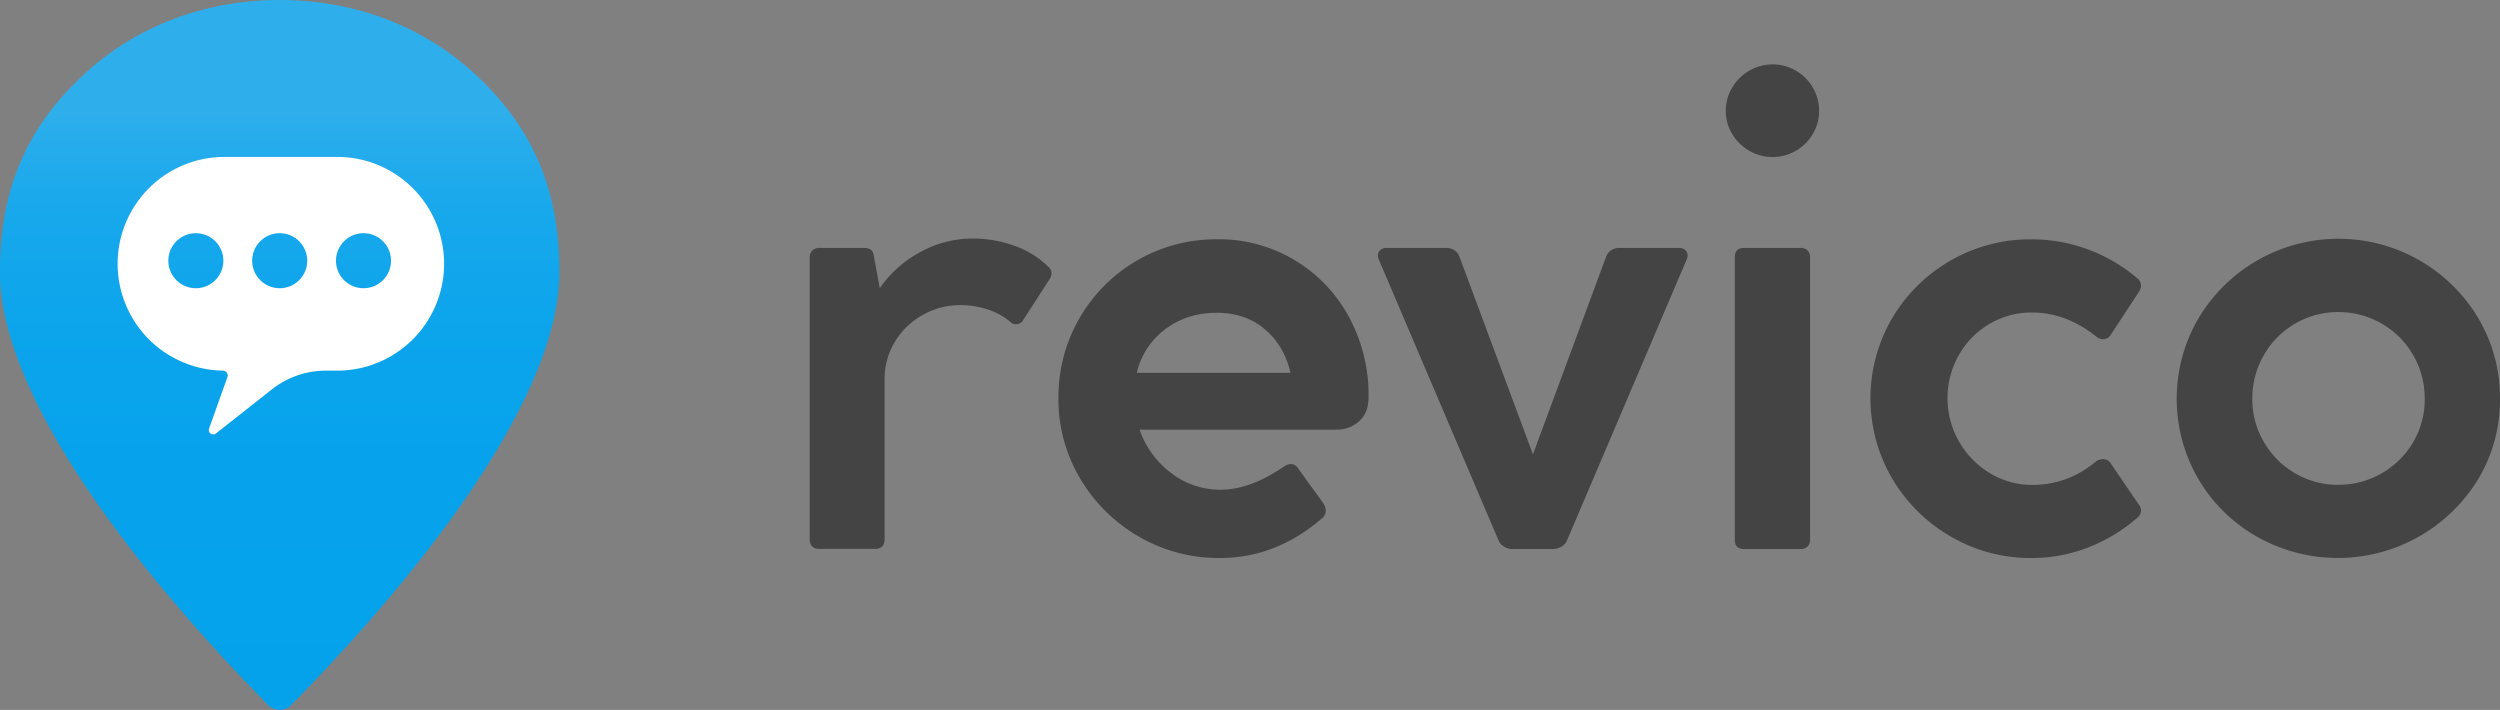 <?xml version="1.0" encoding="UTF-8"?> <svg xmlns="http://www.w3.org/2000/svg" xmlns:xlink="http://www.w3.org/1999/xlink" id="Слой_1" data-name="Слой 1" viewBox="0 0 1407.68 399.74"><rect x="0" y="0" width="1407.68" height="399.74" fill="#808080" stroke="none"/><defs><style>.cls-1{fill:none;}.cls-2{fill:#444;}.cls-3{clip-path:url(#clip-path);}.cls-4{fill:url(#Безымянный_градиент_132);}.cls-5{clip-path:url(#clip-path-2);}.cls-6{fill:#fff;fill-rule:evenodd;}</style><clipPath id="clip-path" transform="translate(-539.21 -302.74)"><path class="cls-1" d="M696.69,302.74C652,302.74,613.27,319.17,585,346c-30.91,29.37-45.82,63.43-45.82,109.88,0,79.17,97.15,189.13,151,243.85a9.12,9.12,0,0,0,13,0c53.83-54.72,151-164.68,151-243.85,0-46.45-14.92-80.51-45.82-109.88C780.11,319.17,741.4,302.74,696.69,302.74Z"></path></clipPath><linearGradient id="Безымянный_градиент_132" x1="1090.01" y1="706.15" x2="1090.98" y2="706.15" gradientTransform="matrix(0, -482.01, -482.01, 0, 340532.2, 525867.97)" gradientUnits="userSpaceOnUse"><stop offset="0" stop-color="#04a2ec"></stop><stop offset="0.47" stop-color="#06a3ec"></stop><stop offset="0.64" stop-color="#0da5ec"></stop><stop offset="0.76" stop-color="#18a8ec"></stop><stop offset="0.86" stop-color="#29adec"></stop><stop offset="0.88" stop-color="#2eafec"></stop><stop offset="0.9" stop-color="#2eafec"></stop><stop offset="1" stop-color="#2eafec"></stop></linearGradient><clipPath id="clip-path-2" transform="translate(-539.21 -302.74)"><rect class="cls-1" x="539.21" y="302.74" width="314.97" height="399.74"></rect></clipPath></defs><path class="cls-2" d="M1131.26,456.59a6.32,6.32,0,0,1-1.17,3.52l-14.65,22.65a4.54,4.54,0,0,1-4.3,2.54,3.69,3.69,0,0,1-2.73-1l-1.37-1.18a37.82,37.82,0,0,0-12.69-6.44,49.36,49.36,0,0,0-14.07-2.15,43.16,43.16,0,0,0-21.58,5.57,42,42,0,0,0-15.62,15.13,39.71,39.71,0,0,0-5.77,20.9v90q0,5.67-5.46,5.67H1000.6q-5.48,0-5.47-5.67V447.8a5.43,5.43,0,0,1,1.46-4,5.68,5.68,0,0,1,4.2-1.47h24.81c3.12,0,4.94,1.18,5.46,3.52l3.52,19.14a65.33,65.33,0,0,1,23-20.41,60.79,60.79,0,0,1,29.2-7.52,68.75,68.75,0,0,1,23.73,4.1,51,51,0,0,1,18.85,11.72A4.3,4.3,0,0,1,1131.26,456.59Z" transform="translate(-539.21 -302.74)"></path><path class="cls-2" d="M1268.76,449.56a83.15,83.15,0,0,1,30.57,32.72,92,92,0,0,1,10.45,45q-.21,8.21-5.47,12.8a18.44,18.44,0,0,1-12.5,4.59H1180.87A51.67,51.67,0,0,0,1198.54,569a45,45,0,0,0,28,9.48q16.8,0,35.94-13.28a8,8,0,0,1,3.71-1.18,4.93,4.93,0,0,1,3.91,2.35l6.83,9.57q4.69,6.26,7.62,10.54a7.59,7.59,0,0,1,1.17,3.91,5.37,5.37,0,0,1-2,4.1Q1257.63,617,1226,616.94a89,89,0,0,1-45.61-12.11,90.82,90.82,0,0,1-33-32.71,86.7,86.7,0,0,1-12.2-45,88.73,88.73,0,0,1,89.45-89.65A82.72,82.72,0,0,1,1268.76,449.56Zm-73.44,38.57a42.33,42.33,0,0,0-16,24.52h86.52q-3.51-15.24-14.45-24.52t-27.15-9.27Q1207.63,478.86,1195.32,488.13Z" transform="translate(-539.21 -302.74)"></path><path class="cls-2" d="M1488.1,443.51a3.93,3.93,0,0,1,1.36,3.12,5.18,5.18,0,0,1-.58,2.34l-67.39,158.21a7,7,0,0,1-3,3.32,9.1,9.1,0,0,1-4.79,1.37h-22.85a9.1,9.1,0,0,1-4.79-1.37,7,7,0,0,1-3-3.32L1315.63,449a5.18,5.18,0,0,1-.58-2.34,3.88,3.88,0,0,1,1.37-3.12,4.87,4.87,0,0,1,3.32-1.18h34a7.65,7.65,0,0,1,4.49,1.37,7.27,7.27,0,0,1,2.74,3.52l41.4,111.32,41.21-111.32a7.27,7.27,0,0,1,2.74-3.52,7.65,7.65,0,0,1,4.49-1.37h34A4.91,4.91,0,0,1,1488.1,443.51Z" transform="translate(-539.21 -302.74)"></path><path class="cls-2" d="M1524.23,387.65a27,27,0,0,1-9.67-9.48,24.56,24.56,0,0,1-3.61-13,25.09,25.09,0,0,1,3.61-13.09,26.72,26.72,0,0,1,9.67-9.57,26.08,26.08,0,0,1,26.17,0,26,26,0,0,1,9.57,9.57,25.67,25.67,0,0,1,3.52,13.09,25.12,25.12,0,0,1-3.52,13,26.21,26.21,0,0,1-9.57,9.48,26.14,26.14,0,0,1-26.17,0Zm32.71,56.05a5.08,5.08,0,0,1,1.47,3.91v159a5.07,5.07,0,0,1-1.47,3.91,5.63,5.63,0,0,1-4,1.37H1521.3c-3.52,0-5.27-1.76-5.27-5.28v-159c0-3.52,1.75-5.28,5.27-5.28h31.64A5.63,5.63,0,0,1,1556.94,443.7Z" transform="translate(-539.21 -302.74)"></path><path class="cls-2" d="M1723.25,561.28a5,5,0,0,1,4.3,2.15l15.82,23.24a5.22,5.22,0,0,1,1.37,3.52,5.62,5.62,0,0,1-2.54,4.49,94.11,94.11,0,0,1-27.44,16.4,87.15,87.15,0,0,1-31.74,5.86,88.57,88.57,0,0,1-45.41-12.11,90.82,90.82,0,0,1-33-32.71,89.42,89.42,0,0,1-.1-90,90.33,90.33,0,0,1,78.32-44.63,92.13,92.13,0,0,1,59.77,21.88,5.59,5.59,0,0,1,2.15,4.1,6.78,6.78,0,0,1-1.37,3.9l-15.63,23.83a5.1,5.1,0,0,1-4.29,2.54,6.32,6.32,0,0,1-3.52-1.17q-17.19-13.86-36.52-13.87a46.46,46.46,0,0,0-24,6.45,47,47,0,0,0-17.28,17.58,49.2,49.2,0,0,0,.1,48.53,49.08,49.08,0,0,0,17.38,17.87,45.38,45.38,0,0,0,24,6.64q20.12,0,36.14-13.47A8,8,0,0,1,1723.25,561.28Z" transform="translate(-539.21 -302.74)"></path><path class="cls-2" d="M1777.06,482.08a91.7,91.7,0,0,1,157.72,0,87.65,87.65,0,0,1,12.1,45.21,86.64,86.64,0,0,1-12.2,45.12A92.52,92.52,0,0,1,1810.17,605a89.07,89.07,0,0,1-33.11-32.52,89.82,89.82,0,0,1,0-90.43Zm36.82,69.43a48,48,0,0,0,17.58,17.68,47.29,47.29,0,0,0,24.41,6.54,48.75,48.75,0,0,0,42.19-24.12,47.38,47.38,0,0,0,6.44-24.32,48.47,48.47,0,0,0-6.44-24.51,48.39,48.39,0,0,0-42.19-24.31,47.29,47.29,0,0,0-24.41,6.54,47.88,47.88,0,0,0-17.58,17.77,48.38,48.38,0,0,0-6.45,24.51A47.46,47.46,0,0,0,1813.88,551.51Z" transform="translate(-539.21 -302.74)"></path><g class="cls-3"><rect class="cls-4" width="314.97" height="399.74"></rect></g><g class="cls-5"><path class="cls-6" d="M696.69,434.05a15.49,15.49,0,1,1-15.48,15.48,15.49,15.49,0,0,1,15.48-15.48m-47.2,0A15.49,15.49,0,1,1,634,449.53a15.48,15.48,0,0,1,15.48-15.48m94.4,0a15.49,15.49,0,1,1-15.48,15.48,15.49,15.49,0,0,1,15.48-15.48M728.33,391.1H665.06a60.17,60.17,0,0,0-.39,120.33,2.76,2.76,0,0,1,2.59,3.69L656.93,544a2.49,2.49,0,0,0,3.89,2.8l30.92-24.37a49.24,49.24,0,0,1,31.66-11h4.93a60.17,60.17,0,1,0,0-120.33" transform="translate(-539.21 -302.74)"></path></g></svg> 